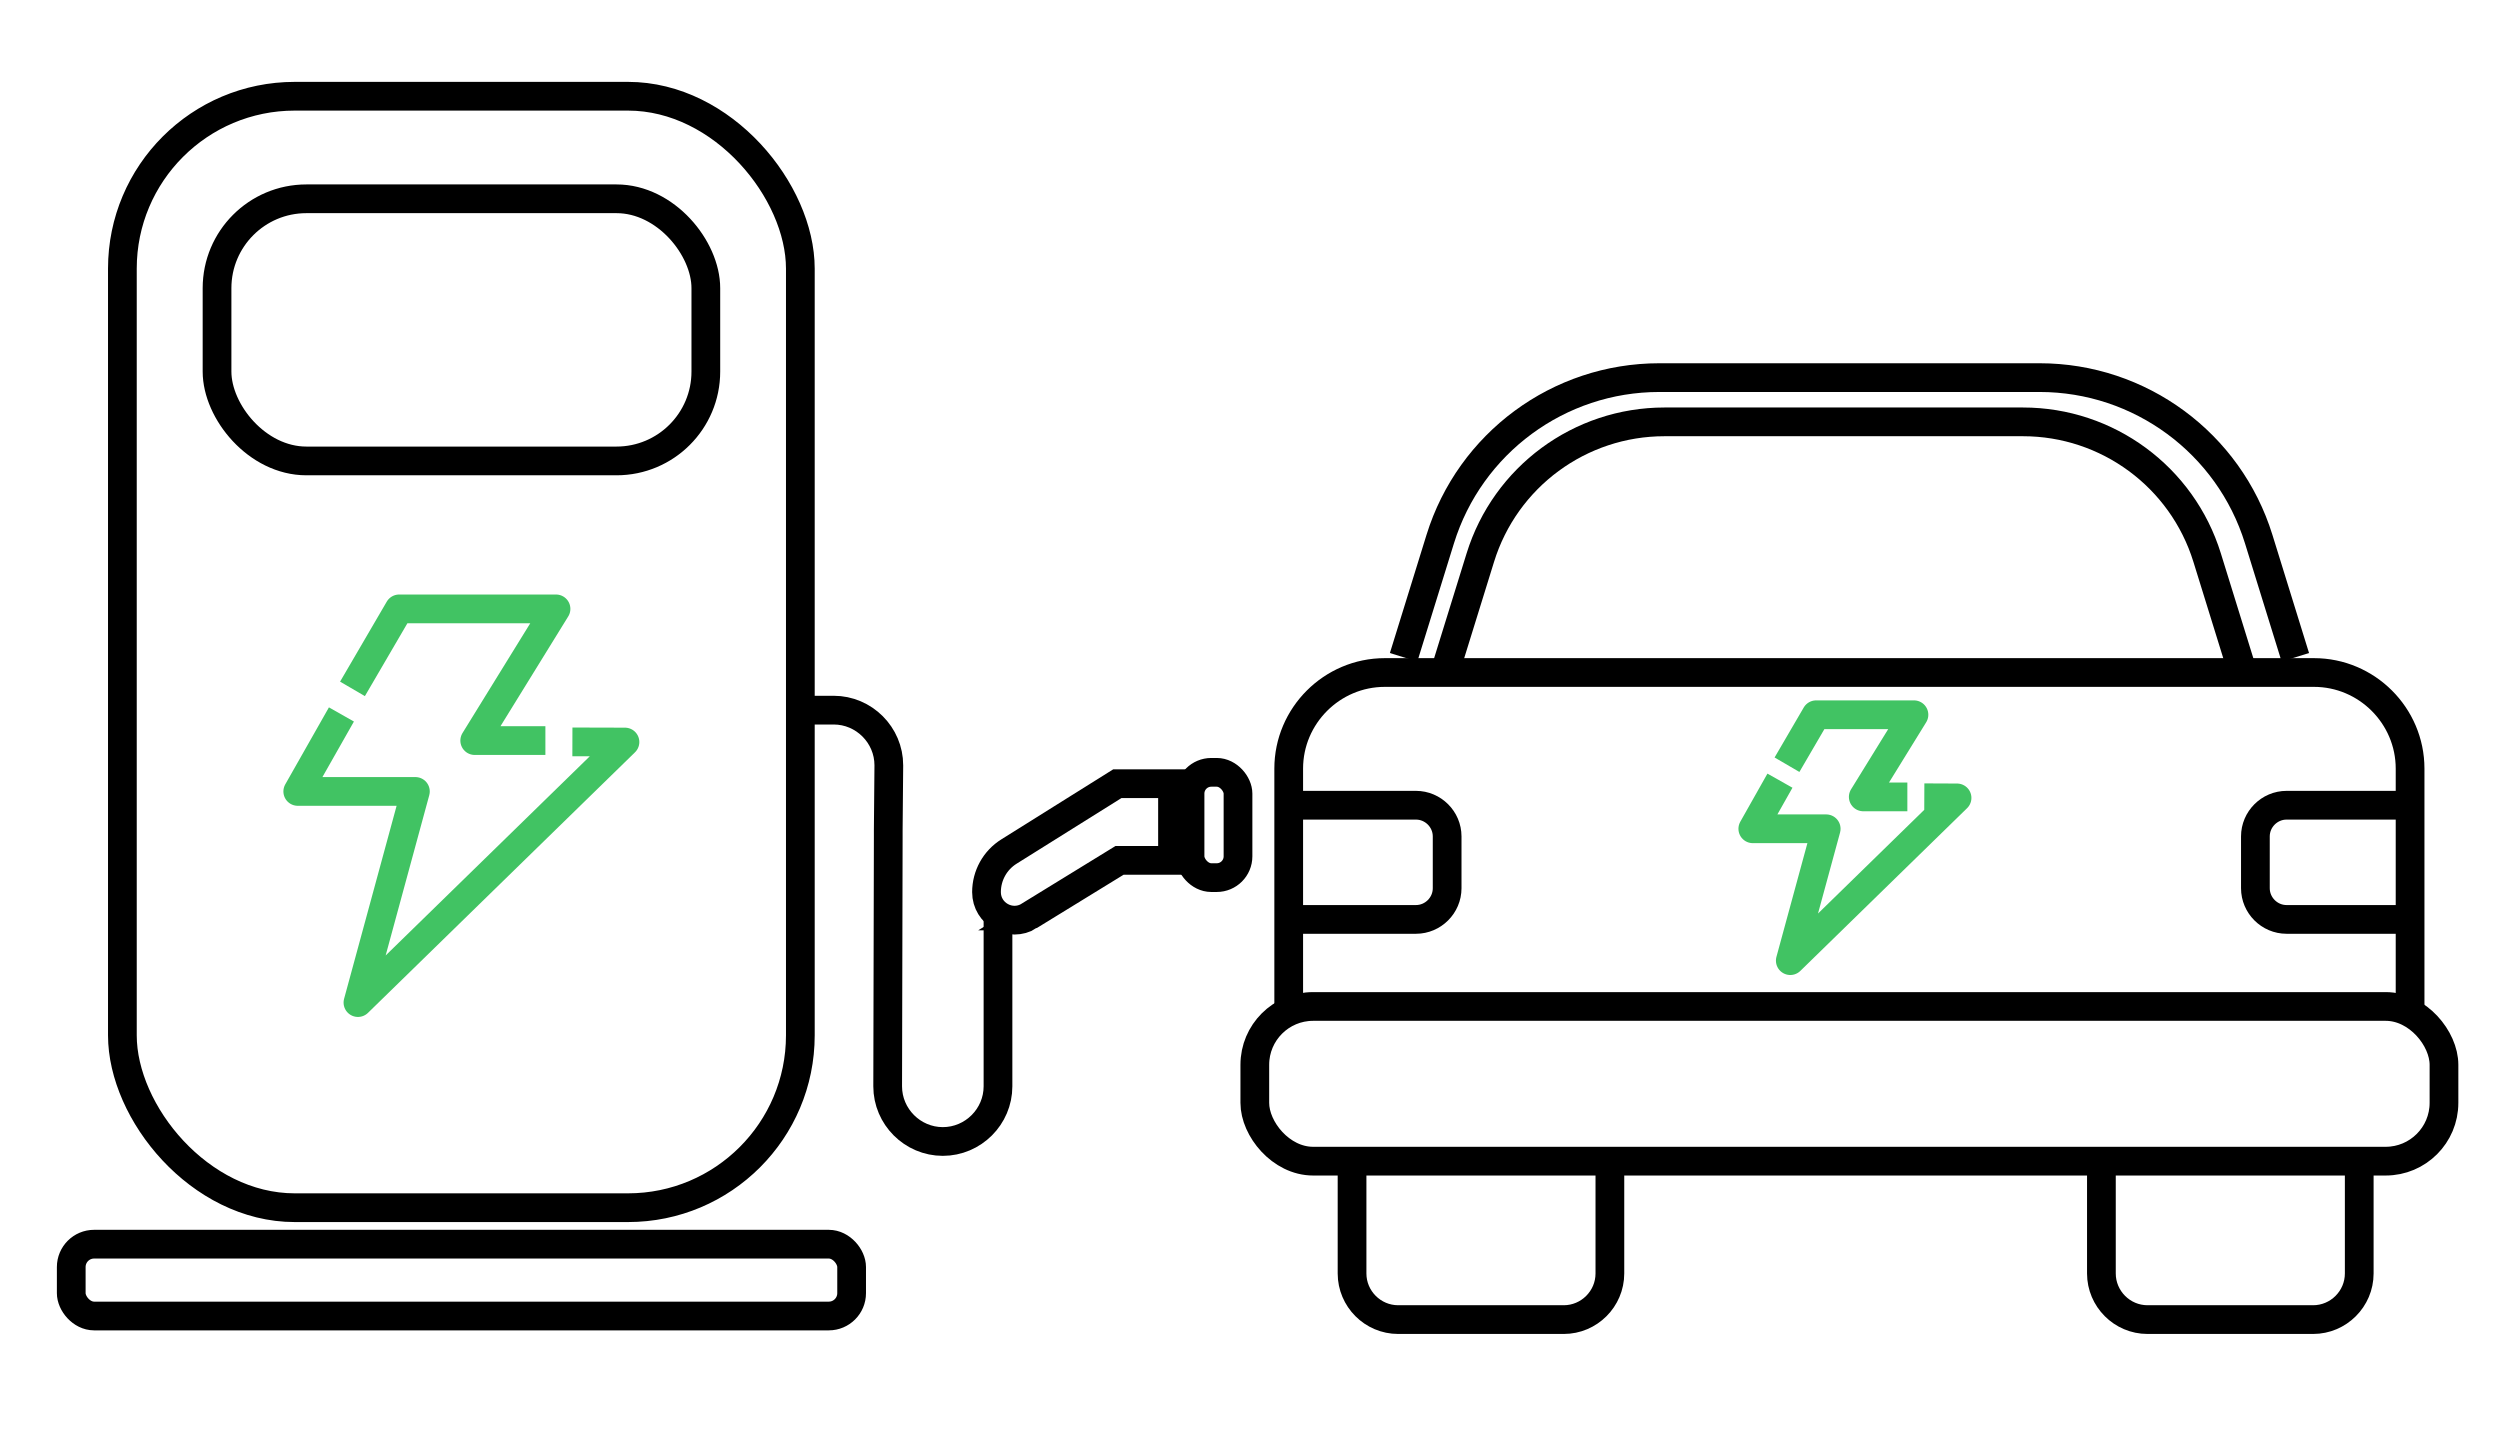 <?xml version="1.0" encoding="UTF-8"?><svg id="POWER" xmlns="http://www.w3.org/2000/svg" width="174.05" height="100" viewBox="0 0 174.05 100"><rect x="8.52" y="6.7" width="47.2" height="77.38" rx="12" ry="12" style="fill:none; stroke:#000; stroke-miterlimit:10; stroke-width:2px;"/><rect x="15.11" y="13.84" width="34.03" height="18.25" rx="6.22" ry="6.22" style="fill:none; stroke:#000; stroke-miterlimit:10; stroke-width:2px;"/><rect x="4.96" y="86.62" width="54.33" height="5" rx="1.59" ry="1.59" style="fill:none; stroke:#000; stroke-miterlimit:10; stroke-width:2px;"/><rect x="82.85" y="53.77" width="3.34" height="7.33" rx="1.48" ry="1.48" style="fill:none; stroke:#000; stroke-miterlimit:10; stroke-width:2px;"/><path d="m55.78,49.44h2.26c2.11,0,3.84,1.73,3.84,3.84l-.04,4.52v.53l-.04,17.3c0,2.11,1.73,3.84,3.84,3.84h0c2.11,0,3.84-1.73,3.84-3.84v-11.8" style="fill:none; stroke:#000; stroke-miterlimit:10; stroke-width:2px;"/><path d="m71.64,63.77l6.3-3.87h3.69v-5.34h-3.84l-7.54,4.72c-.98.61-1.57,1.68-1.57,2.83h0c0,1.52,1.67,2.46,2.97,1.66Z" style="fill:none; stroke:#000; stroke-miterlimit:10; stroke-width:2px;"/><polyline points="37.97 51.56 33.05 51.56 38.71 42.39 27.79 42.39 24.54 47.96" style="fill:none; stroke:#41c363; stroke-linejoin:round; stroke-width:2px;"/><polyline points="23.77 49.74 20.73 55.1 28.92 55.1 24.92 69.8 43.51 51.66 39.85 51.65" style="fill:none; stroke:#41c363; stroke-linejoin:round; stroke-width:2px;"/><polyline points="132.79 55.48 129.72 55.48 133.25 49.76 126.44 49.76 124.41 53.24" style="fill:none; stroke:#41c363; stroke-linejoin:round; stroke-width:2px;"/><polyline points="123.92 54.35 122.03 57.7 127.14 57.7 124.64 66.88 136.25 55.55 133.97 55.54" style="fill:none; stroke:#41c363; stroke-linejoin:round; stroke-width:2px;"/><path d="m89.72,70.38v-16.87c0-3.68,3.01-6.69,6.69-6.69h64.69c3.68,0,6.69,3.01,6.69,6.69v16.87" style="fill:none; stroke:#000; stroke-miterlimit:10; stroke-width:2px;"/><rect x="87.36" y="70.07" width="82.79" height="10.77" rx="4.06" ry="4.06" style="fill:none; stroke:#000; stroke-miterlimit:10; stroke-width:2px;"/><path d="m112.08,80.98v7.68c0,1.77-1.45,3.21-3.21,3.21h-11.53c-1.77,0-3.21-1.45-3.21-3.21v-7.68" style="fill:none; stroke:#000; stroke-miterlimit:10; stroke-width:2px;"/><path d="m164.25,80.98v7.68c0,1.77-1.45,3.21-3.21,3.21h-11.53c-1.77,0-3.21-1.45-3.21-3.21v-7.68" style="fill:none; stroke:#000; stroke-miterlimit:10; stroke-width:2px;"/><path d="m90.21,56.06h8.37c1.19,0,2.17.98,2.17,2.17v3.61c0,1.19-.98,2.17-2.17,2.17h-8.37" style="fill:none; stroke:#000; stroke-miterlimit:10; stroke-width:2px;"/><path d="m167.56,56.06h-8.37c-1.19,0-2.17.98-2.17,2.17v3.61c0,1.19.98,2.17,2.17,2.17h8.37" style="fill:none; stroke:#000; stroke-miterlimit:10; stroke-width:2px;"/><path d="m159.8,45.76l-2.55-8.23c-2.07-6.68-8.26-11.24-15.25-11.24h-26.48c-7,0-13.18,4.56-15.25,11.24l-2.55,8.23" style="fill:none; stroke:#000; stroke-miterlimit:10; stroke-width:2px;"/><path d="m156.13,46.79l-2.47-7.97c-1.74-5.62-6.94-9.45-12.82-9.45h-24.96c-5.88,0-11.08,3.83-12.82,9.45l-2.47,7.97" style="fill:none; stroke:#000; stroke-miterlimit:10; stroke-width:2px;"/></svg>